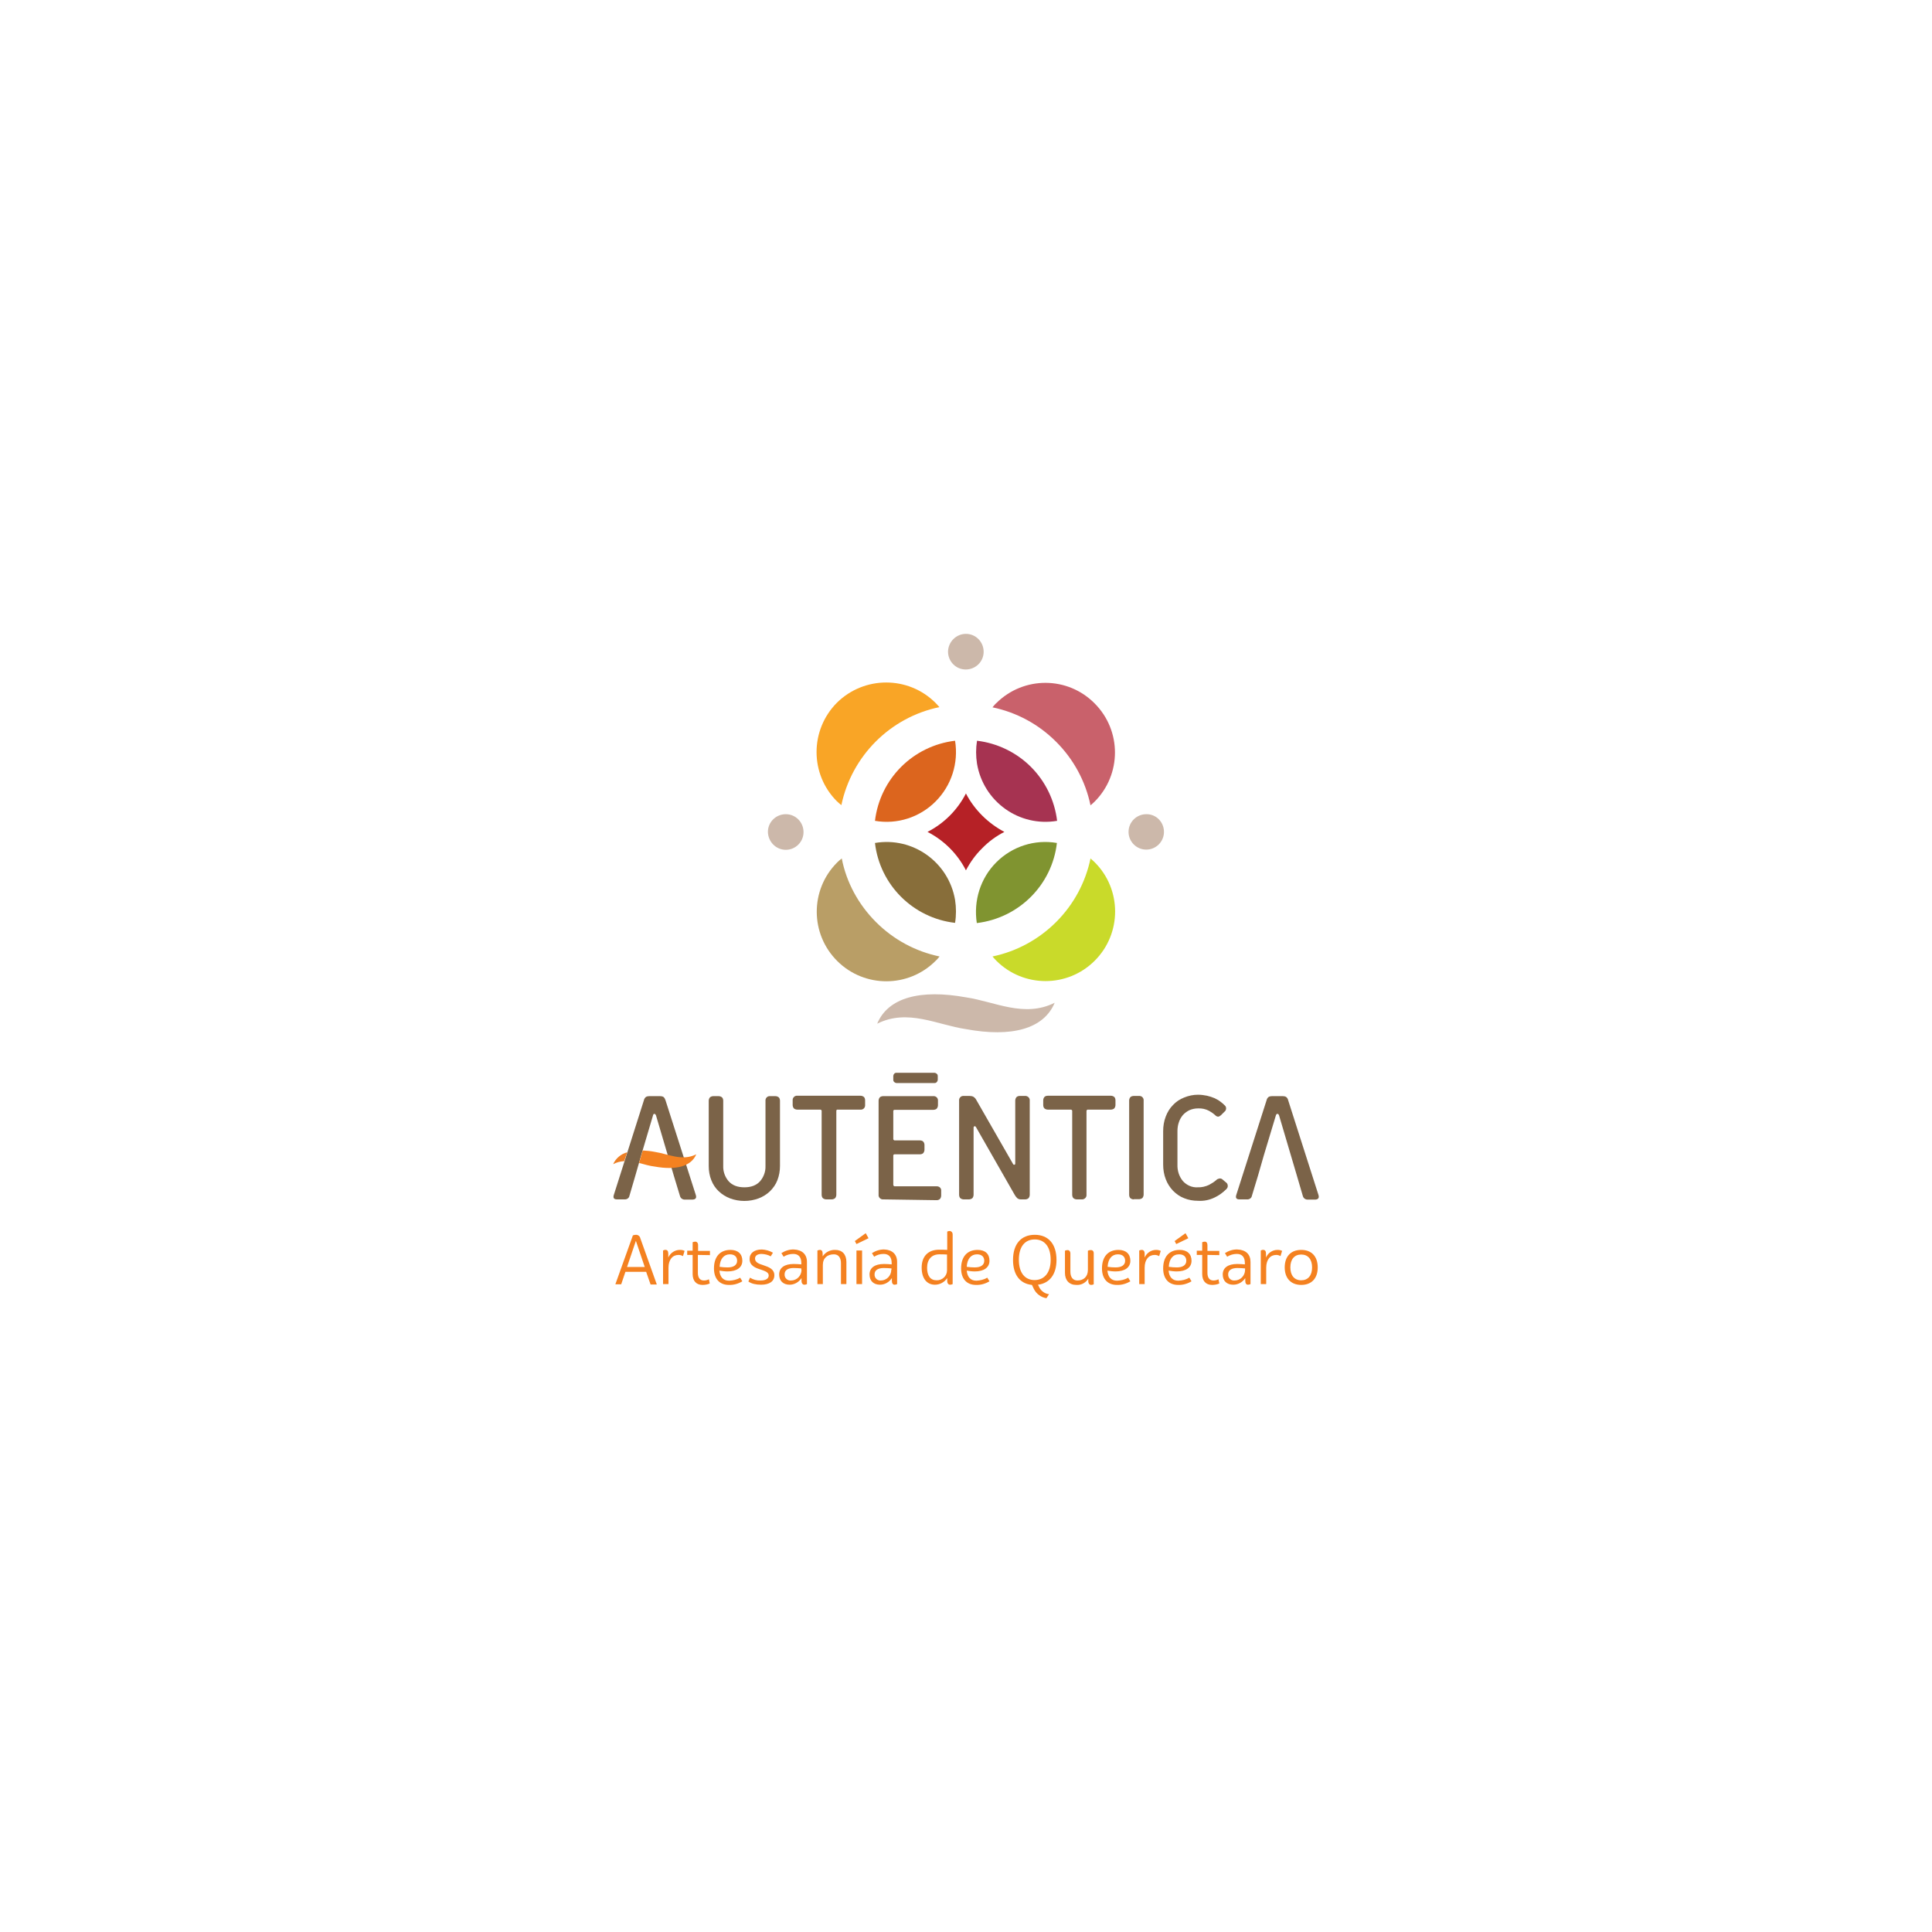 <?xml version="1.0" encoding="utf-8"?>
<!-- Generator: Adobe Illustrator 26.5.0, SVG Export Plug-In . SVG Version: 6.00 Build 0)  -->
<svg version="1.1" id="Layer_1" xmlns="http://www.w3.org/2000/svg" xmlns:xlink="http://www.w3.org/1999/xlink" x="0px" y="0px"
	 viewBox="0 0 960 960" style="enable-background:new 0 0 960 960;" xml:space="preserve">
<style type="text/css">
	.st0{fill:#C9616B;}
	.st1{fill:#A63351;}
	.st2{fill:#809430;}
	.st3{fill:#C9DA2A;}
	.st4{fill:#DC651E;}
	.st5{fill:#F9A526;}
	.st6{fill:#B99E66;}
	.st7{fill:#886E3A;}
	.st8{fill:#B62126;}
	.st9{fill:#CCB8AA;}
	.st10{fill:#7B6348;}
	.st11{fill:#ED7E23;}
	.st12{fill:#F48120;}
	.st13{fill:none;}
</style>
<g>
	<g id="Grupo_1474" transform="translate(-268.431 -279.433)">
		<g id="Grupo_1471">
			<path id="Trazado_7390" class="st0" d="M793.2,648c-8.7-8.7-19.6-14.6-31.6-17.1c0.6-0.7,1.2-1.5,1.9-2.1
				c13.6-13.5,35.5-13.4,48.9,0.2c13.4,13.5,13.4,35.2,0,48.7c-0.7,0.7-1.4,1.3-2.1,1.9C807.8,667.6,801.9,656.7,793.2,648"/>
			<path id="Trazado_7391" class="st1" d="M780.7,660.5c7.2,7.2,11.8,16.7,13,26.8c-18.8,3.2-36.6-9.5-39.8-28.4
				c-0.6-3.8-0.6-7.6,0-11.4C764,648.7,773.5,653.3,780.7,660.5"/>
			<path id="Trazado_7392" class="st2" d="M763.5,707.9c7.9-7.9,19.1-11.5,30.1-9.6c-2.4,20.9-18.9,37.3-39.8,39.8
				C752.1,727,755.6,715.8,763.5,707.9"/>
			<path id="Trazado_7393" class="st3" d="M793.2,737.6c8.7-8.7,14.6-19.6,17.1-31.6c0.7,0.6,1.4,1.2,2.1,1.9
				c13.5,13.5,13.5,35.4,0,48.9c-13.5,13.5-35.4,13.5-48.9,0c0,0,0,0,0,0c-0.7-0.7-1.3-1.4-1.9-2.1
				C773.6,752.2,784.6,746.2,793.2,737.6"/>
			<path id="Trazado_7394" class="st4" d="M733.3,677.7c-7.9,7.9-19.1,11.5-30.1,9.6c2.5-20.9,18.9-37.3,39.8-39.8
				C744.8,658.6,741.2,669.8,733.3,677.7"/>
			<path id="Trazado_7395" class="st5" d="M733.3,628.7c0.7,0.7,1.3,1.4,1.9,2.1c-24.5,5.1-43.6,24.3-48.7,48.7
				c-0.7-0.6-1.5-1.2-2.2-1.9c-13.5-13.5-13.5-35.4,0-49C697.9,615.2,719.8,615.2,733.3,628.7L733.3,628.7"/>
			<path id="Trazado_7396" class="st6" d="M703.7,737.6c8.7,8.7,19.6,14.6,31.6,17.1c-0.6,0.7-1.2,1.5-1.9,2.1
				c-13.5,13.6-35.4,13.6-48.9,0.2c-13.6-13.5-13.6-35.4-0.2-48.9c0.1-0.1,0.1-0.1,0.2-0.2c0.7-0.7,1.4-1.3,2.2-1.9
				C689,717.9,695,728.9,703.7,737.6"/>
			<path id="Trazado_7397" class="st7" d="M703.2,698.3c18.8-3.2,36.6,9.5,39.8,28.3c0.6,3.8,0.6,7.7,0,11.4
				C722.1,735.6,705.6,719.1,703.2,698.3"/>
			<path id="Trazado_7398" class="st8" d="M756.5,684.7c3.2,3.2,7,6,11,8.1c-4.1,2.1-7.8,4.8-11,8.1c-3.3,3.2-6,7-8.1,11
				c-4.2-8.2-10.9-14.9-19.1-19.1c8.2-4.2,14.9-10.9,19.1-19.1C750.5,677.8,753.3,681.5,756.5,684.7"/>
			<path id="Trazado_7399" class="st9" d="M846.8,692.8c0,4.9-4,8.8-8.8,8.8c-4.9,0-8.8-4-8.8-8.8c0-4.9,4-8.8,8.8-8.8c0,0,0,0,0,0
				C842.9,683.9,846.8,687.9,846.8,692.8"/>
			<path id="Trazado_7400" class="st9" d="M748.4,594.4c4.9,0,8.8,4,8.8,8.9c0,4.9-4,8.8-8.9,8.8s-8.8-4-8.8-8.9c0,0,0,0,0,0
				C739.6,598.4,743.5,594.4,748.4,594.4"/>
			<path id="Trazado_7401" class="st9" d="M650,692.8c0-4.9,4-8.8,8.9-8.8s8.8,4,8.8,8.9c0,4.9-4,8.8-8.8,8.8
				C654,701.7,650.1,697.7,650,692.8C650,692.8,650,692.8,650,692.8"/>
			<path id="Trazado_7402" class="st9" d="M748.4,790.8c-14.3-2.1-28.9-10.3-44.1-2.7c5.4-13,21.4-17.2,44.1-13.1
				c14.3,2.1,28.9,10.3,44.1,2.7C787.1,790.7,771.1,795,748.4,790.8"/>
		</g>
		<g id="Grupo_1472">
			<path id="Trazado_7403" class="st10" d="M648.8,826.4c-0.1-1.1,0.7-2.2,1.9-2.3c0.1,0,0.3,0,0.4,0h2.6c0.6,0,1.2,0.2,1.7,0.6
				c0.4,0.4,0.6,1,0.6,1.7v32.4c0,2.4-0.4,4.8-1.3,7.1c-0.8,2.1-2.1,3.9-3.7,5.5c-1.6,1.5-3.5,2.7-5.6,3.5c-4.6,1.7-9.6,1.7-14.2,0
				c-2.1-0.8-4-2-5.6-3.5c-1.6-1.5-2.9-3.4-3.7-5.5c-0.9-2.2-1.3-4.6-1.3-7.1v-32.4c0-0.6,0.2-1.2,0.6-1.7c0.5-0.4,1.1-0.6,1.7-0.6
				h2.6c0.6,0,1.2,0.2,1.7,0.6c0.4,0.4,0.6,1,0.6,1.7v32.4c-0.1,2.8,0.9,5.5,2.7,7.6c1.8,2,4.4,3,7.8,3c3.4,0,6-1,7.8-3
				c1.8-2.1,2.8-4.8,2.7-7.6L648.8,826.4z"/>
			<path id="Trazado_7404" class="st10" d="M679,875.4c-0.6,0-1.2-0.2-1.7-0.6c-0.4-0.4-0.6-1.1-0.6-1.7v-41.5
				c0.1-0.4-0.2-0.7-0.6-0.8c-0.1,0-0.1,0-0.2,0h-11.3c-0.6,0-1.2-0.2-1.7-0.6c-0.4-0.5-0.6-1.1-0.6-1.7v-2.3
				c-0.1-1.1,0.7-2.1,1.8-2.3c0.1,0,0.3,0,0.4,0H696c0.6,0,1.2,0.2,1.7,0.6c0.4,0.4,0.6,1,0.6,1.7v2.3c0.1,1.1-0.7,2.2-1.9,2.3
				c-0.1,0-0.2,0-0.4,0h-11.3c-0.4-0.1-0.7,0.2-0.7,0.6c0,0.1,0,0.1,0,0.2v41.5c0,0.6-0.2,1.2-0.6,1.7c-0.5,0.4-1.1,0.6-1.7,0.6H679
				z"/>
			<path id="Trazado_7405" class="st10" d="M732.7,817.6c0.5,0,0.9-0.1,1.2-0.5c0.3-0.3,0.5-0.8,0.5-1.2v-1.7c0-0.5-0.1-0.9-0.5-1.2
				c-0.3-0.3-0.8-0.5-1.2-0.5H714c-0.9-0.1-1.6,0.6-1.7,1.5c0,0.1,0,0.2,0,0.2v1.7c0,0.5,0.1,0.9,0.5,1.2c0.3,0.3,0.8,0.5,1.2,0.5
				H732.7z"/>
			<path id="Trazado_7406" class="st10" d="M707.3,875.4c-1.1,0.1-2.1-0.7-2.3-1.8c0-0.1,0-0.3,0-0.4v-46.8c0-0.6,0.2-1.2,0.6-1.7
				c0.4-0.4,1.1-0.6,1.7-0.6h24.9c1.2-0.1,2.2,0.8,2.3,1.9c0,0.1,0,0.2,0,0.3v2.3c0,0.6-0.2,1.2-0.6,1.7c-0.4,0.4-1.1,0.6-1.7,0.6
				H713c-0.4,0-0.7,0.2-0.7,0.6c0,0.1,0,0.1,0,0.2v13.6c0,0.4,0.2,0.7,0.6,0.8c0.1,0,0.1,0,0.2,0h12.5c0.6,0,1.2,0.2,1.6,0.6
				c0.4,0.5,0.6,1,0.6,1.7v2.3c0,0.6-0.2,1.2-0.6,1.7c-0.4,0.4-1,0.6-1.6,0.6H713c-0.4,0-0.7,0.2-0.7,0.6c0,0.1,0,0.1,0,0.2v14.3
				c0,0.4,0.2,0.7,0.6,0.8c0.1,0,0.1,0,0.2,0h20.8c0.6,0,1.2,0.2,1.6,0.6c0.4,0.4,0.7,1,0.6,1.7v2.3c0,0.6-0.2,1.2-0.6,1.7
				c-0.5,0.4-1,0.6-1.6,0.6L707.3,875.4z"/>
			<path id="Trazado_7407" class="st10" d="M775.6,875.4c-0.6,0-1.2-0.2-1.7-0.6c-0.5-0.5-1-1.1-1.3-1.7l-19.2-33.6
				c-0.3-0.4-0.5-0.6-0.8-0.4c-0.3,0.1-0.4,0.3-0.4,0.7v33.3c0,0.6-0.2,1.2-0.6,1.7c-0.5,0.4-1.1,0.6-1.7,0.6h-2.6
				c-0.6,0-1.2-0.2-1.7-0.6c-0.4-0.4-0.6-1.1-0.6-1.7v-46.8c-0.1-1.1,0.7-2.2,1.9-2.3c0.1,0,0.2,0,0.4,0h2.9c0.7,0,1.3,0.1,1.9,0.4
				c0.6,0.4,1.1,0.9,1.4,1.5l18.3,31.9c0.1,0.3,0.4,0.4,0.7,0.4c0.3-0.1,0.4-0.3,0.4-0.7v-31.2c0-0.6,0.2-1.2,0.6-1.7
				c0.4-0.4,1-0.6,1.6-0.6h2.7c1.1-0.1,2.2,0.8,2.3,1.9c0,0.1,0,0.2,0,0.4v46.8c0,0.6-0.2,1.2-0.6,1.7c-0.5,0.4-1,0.6-1.7,0.6H775.6
				z"/>
			<path id="Trazado_7408" class="st10" d="M803.5,875.4c-0.6,0-1.2-0.2-1.7-0.6c-0.4-0.4-0.6-1.1-0.6-1.7v-41.5
				c0.1-0.4-0.2-0.7-0.6-0.8c-0.1,0-0.1,0-0.2,0h-11.3c-0.6,0-1.2-0.2-1.7-0.6c-0.4-0.4-0.6-1-0.6-1.7v-2.3c0-0.6,0.2-1.2,0.6-1.7
				c0.4-0.4,1-0.6,1.7-0.6h31.3c0.6,0,1.2,0.2,1.7,0.6c0.4,0.4,0.6,1,0.6,1.7v2.3c0,0.6-0.2,1.2-0.6,1.7c-0.5,0.4-1.1,0.6-1.7,0.6
				h-11.3c-0.4-0.1-0.7,0.2-0.8,0.6c0,0.1,0,0.1,0,0.2v41.5c0.1,1.1-0.7,2.1-1.9,2.3c-0.1,0-0.3,0-0.4,0H803.5z"/>
			<path id="Trazado_7409" class="st10" d="M831.8,875.4c-0.6,0-1.2-0.2-1.7-0.6c-0.4-0.4-0.6-1-0.6-1.7v-46.8
				c0-0.6,0.2-1.2,0.6-1.7c0.4-0.4,1.1-0.6,1.7-0.6h2.6c1.2-0.1,2.2,0.8,2.3,1.9c0,0.1,0,0.2,0,0.3v46.8c0,0.6-0.2,1.2-0.6,1.7
				c-0.5,0.4-1.1,0.6-1.7,0.6H831.8z"/>
			<path id="Trazado_7410" class="st10" d="M877.8,867.1c0.5,0.4,0.7,1,0.7,1.7c0,0.6-0.3,1.1-0.7,1.5c-1.7,1.7-3.6,3.1-5.7,4.1
				c-2.6,1.3-5.5,1.9-8.4,1.7c-2.4,0-4.7-0.4-6.9-1.3c-2.1-0.8-3.9-2.1-5.5-3.7c-1.6-1.7-2.8-3.6-3.6-5.7c-0.9-2.3-1.3-4.8-1.3-7.3
				v-16.6c0-2.5,0.4-5,1.3-7.3c0.8-2.1,2-4.1,3.6-5.7c1.5-1.6,3.4-2.9,5.5-3.7c2.2-0.9,4.5-1.4,6.9-1.4c1.5,0,3.1,0.2,4.5,0.5
				c1.3,0.3,2.5,0.7,3.7,1.2c1,0.5,2,1,2.9,1.7c0.7,0.5,1.4,1.1,2.1,1.8c0.9,0.7,1,1.9,0.4,2.8c-0.1,0.1-0.2,0.3-0.4,0.4l-1.7,1.7
				c-0.4,0.4-0.9,0.7-1.4,0.8c-0.6,0-1.2-0.3-1.6-0.8c-0.9-0.8-1.9-1.5-3-2.1c-1.7-0.9-3.6-1.3-5.5-1.2c-1.5,0-2.9,0.3-4.3,0.9
				c-1.2,0.6-2.3,1.4-3.2,2.4c-0.9,1.1-1.6,2.3-2,3.6c-0.5,1.4-0.7,2.9-0.7,4.4v16.6c-0.1,3,0.8,5.9,2.7,8.2
				c1.9,2.1,4.6,3.3,7.4,3.1c1.9,0.1,3.9-0.4,5.6-1.2c1.3-0.7,2.6-1.5,3.7-2.5c0.4-0.4,1-0.6,1.6-0.7c0.6,0,1.2,0.2,1.6,0.7
				L877.8,867.1z"/>
			<path id="Trazado_7411" class="st10" d="M614.2,873.3l-15.1-47.2c-0.2-0.6-0.5-1.2-1-1.6c-0.5-0.3-1.1-0.4-1.7-0.4h-5.3
				c-0.6,0-1.2,0.1-1.7,0.4c-0.5,0.4-0.9,1-1,1.6l-15,47.2c-0.4,1.4,0.1,2.1,1.6,2.1h3.7c1.2,0.1,2.3-0.6,2.5-1.8l2.9-9.9
				c0,0,2.9-10,2.9-10.1l5.9-19.9c0.1-0.6,0.4-0.8,0.7-0.8s0.6,0.3,0.8,0.8l8.9,30.1l3,9.9c0.3,1.2,1.4,1.9,2.6,1.8h3.7
				C614.1,875.4,614.6,874.7,614.2,873.3"/>
			<path id="Trazado_7412" class="st10" d="M923.6,873.3l-15.1-47.2c-0.1-0.6-0.5-1.2-1-1.6c-0.5-0.3-1.1-0.4-1.7-0.4h-5.3
				c-0.6,0-1.2,0.1-1.7,0.4c-0.5,0.4-0.9,1-1,1.6l-15.1,47.2c-0.4,1.4,0.1,2.1,1.6,2.1h3.7c1.2,0.1,2.3-0.6,2.5-1.8l3-9.9
				c0,0,2.9-10,2.9-10.1l6-19.9c0.2-0.6,0.4-0.8,0.8-0.8c0.4,0,0.6,0.3,0.8,0.8l8.9,30.1l2.9,9.9c0.3,1.2,1.4,1.9,2.6,1.8h3.7
				C923.4,875.4,924,874.7,923.6,873.3"/>
			<path id="Trazado_7413" class="st11" d="M580.1,852c-3.1,0.8-5.7,3-7,5.9c1.7-0.9,3.6-1.4,5.5-1.5L580.1,852z"/>
			<path id="Trazado_7414" class="st12" d="M593.8,851.8c-2-0.4-4-0.6-6-0.7l-1.8,6.2c2.6,0.7,5.2,1.5,7.8,1.8
				c10.6,1.9,18.1-0.1,20.6-6.1C607.3,856.6,600.5,852.8,593.8,851.8"/>
		</g>
		<g id="Grupo_1473">
			<path id="Trazado_7415" class="st12" d="M588.8,909l-4.4-13l-4.4,13H588.8z M589.5,911.4h-10.3l-2.1,6.2h-2.9l8.7-24.3
				c0.5-0.2,1-0.3,1.6-0.3c1,0,1.9,0.7,2.1,1.7l8.2,23h-3.1L589.5,911.4z"/>
			<path id="Trazado_7416" class="st12" d="M608.6,901l-0.8,2.6c-0.7-0.4-1.4-0.6-2.2-0.6c-2.9,0-5,2.2-5,6.4v8.1h-2.7v-16.7
				c0.4-0.2,0.9-0.4,1.3-0.3c0.8,0,1.3,0.6,1.3,1.9v1.9c1-2.3,3.3-3.8,5.7-3.8C607.1,900.5,607.9,900.6,608.6,901"/>
			<path id="Trazado_7417" class="st12" d="M615.2,903v8.9c0,2.4,1,3.8,3,3.8c0.9,0,1.7-0.2,2.5-0.6l0.4,2.1
				c-1.1,0.5-2.4,0.7-3.6,0.7c-3.1,0-4.9-2-4.9-5.4V903h-2.7v-2.1h2.7v-4.2c0.4-0.2,0.9-0.3,1.3-0.3c0.8,0,1.4,0.6,1.4,1.7v2.9h5.9
				v2.1L615.2,903z"/>
			<path id="Trazado_7418" class="st12" d="M626,908.9c1.3,0.2,2.6,0.3,4,0.3c3,0,4.7-1.2,4.7-3.3c0-2-1.3-3.2-3.6-3.2
				C628.1,902.7,626.2,905,626,908.9 M636.2,914.3l1.1,1.8c-2,1.2-4.3,1.9-6.7,1.8c-4.6,0-7.4-3-7.4-8.2c0-5.8,3-9.2,8.2-9.2
				c3.7,0,5.9,2,5.9,5.4c0,3.3-2.7,5.3-7.4,5.3c-1.3,0-2.7-0.2-4-0.4c0.3,3.2,1.9,5,4.8,5C632.7,915.7,634.6,915.3,636.2,914.3"/>
			<path id="Trazado_7419" class="st12" d="M652.5,901.9l-1.1,1.8c-1.4-0.8-2.9-1.1-4.5-1.2c-2,0-3.3,0.8-3.3,2.3
				c0,1.9,1.9,2.6,4.1,3.3c2.7,0.9,5.5,1.9,5.5,5c0,3-2.4,4.7-6.6,4.7c-2.6,0-4.8-0.5-6.3-1.6l0.8-1.9c1.6,1,3.4,1.5,5.3,1.4
				c2.5,0,4-0.9,4-2.5s-1.9-2.2-3.9-2.9c-2.6-0.8-5.6-1.9-5.6-5.3c0-2.9,2.3-4.7,6.1-4.7C648.9,900.4,650.8,900.9,652.5,901.9"/>
			<path id="Trazado_7420" class="st12" d="M666.6,910.3v-0.6c-1.3-0.1-2.5-0.2-3.8-0.2c-2.9,0-4.5,1.1-4.5,3.1
				c-0.1,1.6,1,2.9,2.6,3.1c0.2,0,0.4,0,0.6,0c2.9,0,5.2-2.4,5.2-5.3C666.6,910.4,666.6,910.4,666.6,910.3 M669.4,906.5v11
				c-0.4,0.2-0.9,0.3-1.3,0.3c-0.8,0-1.4-0.7-1.4-1.9v-1.4c-1.3,2-3.5,3.3-5.9,3.3c-3.2,0-5.2-1.9-5.2-5.1c0-3.3,2.6-5.2,7.2-5.2
				c1.3,0,2.6,0.1,3.8,0.2v-0.7c0-2.8-1.3-4.5-4-4.5c-1.7,0-3.4,0.5-4.8,1.4l-1.1-1.8c1.9-1.2,4.1-1.9,6.3-1.8
				C667,900.5,669.4,902.7,669.4,906.5"/>
			<path id="Trazado_7421" class="st12" d="M689,906.5v11h-2.7v-10.4c0-2.8-1.3-4.4-3.5-4.4c-3.2,0-5.5,1.8-5.5,5.3v9.5h-2.7v-16.7
				c0.4-0.2,0.9-0.3,1.3-0.3c0.8,0,1.3,0.6,1.3,1.9v1.3c1.4-2.1,3.8-3.3,6.3-3.2C686.9,900.5,689,902.7,689,906.5"/>
			<path id="Trazado_7422" class="st12" d="M696.7,917.5H694v-16.7h2.8V917.5z M700,894.7l-6,2.9l-0.8-1.5l5.4-3.9L700,894.7z"/>
			<path id="Trazado_7423" class="st12" d="M711.4,910.3v-0.6c-1.3-0.1-2.5-0.2-3.8-0.2c-2.9,0-4.6,1.1-4.6,3.1
				c-0.1,1.6,1,2.9,2.6,3.1c0.2,0,0.4,0,0.5,0c2.9,0,5.2-2.4,5.2-5.3C711.4,910.4,711.4,910.4,711.4,910.3 M714.2,906.5v11
				c-0.4,0.2-0.9,0.3-1.3,0.3c-0.8,0-1.3-0.7-1.3-1.9v-1.4c-1.3,2-3.5,3.3-5.9,3.3c-3.2,0-5.2-1.9-5.2-5.1c0-3.3,2.6-5.2,7.2-5.2
				c1.3,0,2.6,0.1,3.8,0.2v-0.7c0-2.8-1.3-4.5-4-4.5c-1.7,0-3.4,0.5-4.7,1.4l-1.1-1.8c1.9-1.2,4.1-1.9,6.3-1.8
				C711.8,900.5,714.2,902.7,714.2,906.5"/>
			<path id="Trazado_7424" class="st12" d="M739,902.8c-1.3-0.1-2.7-0.1-3.8-0.1c-3.8,0-6.1,2.5-6.1,6.7c0,3.9,1.6,6.2,4.7,6.2
				c2.8,0.1,5.2-2.1,5.2-4.9c0-0.1,0-0.2,0-0.4V902.8z M741.8,892.9v24.6c-0.4,0.2-0.9,0.3-1.3,0.3c-0.8,0-1.4-0.7-1.4-1.9v-1.4
				c-1.4,2.1-3.7,3.3-6.1,3.3c-4.1,0-6.6-3.2-6.6-8.5c0-5.6,3.2-8.9,8.7-8.9c1.1,0,2.5,0,4,0.1v-9.1c0.4-0.2,0.8-0.3,1.3-0.3
				C741.2,891.2,741.8,891.8,741.8,892.9"/>
			<path id="Trazado_7425" class="st12" d="M748.8,908.9c1.3,0.2,2.7,0.3,4,0.3c3,0,4.7-1.2,4.7-3.3c0-2-1.3-3.2-3.6-3.2
				C750.9,902.7,749,905,748.8,908.9 M759,914.3l1.1,1.8c-2,1.2-4.3,1.9-6.7,1.8c-4.6,0-7.4-3-7.4-8.2c0-5.8,3-9.2,8.2-9.2
				c3.8,0,5.9,2,5.9,5.4c0,3.3-2.7,5.3-7.3,5.3c-1.4,0-2.7-0.2-4-0.4c0.3,3.2,1.9,5,4.8,5C755.5,915.7,757.3,915.3,759,914.3"/>
			<path id="Trazado_7426" class="st12" d="M790.5,905.4c0-6.3-2.9-10.1-7.9-10.1c-5,0-7.9,3.7-7.9,10.1s2.9,10.1,7.9,10.1
				C787.5,915.4,790.5,911.7,790.5,905.4 M784.2,917.8l0.8,1.6c1,1.7,2.7,2.9,4.7,3.1l-1.3,2c-2.7-0.4-5.1-2.2-6.3-4.7l-0.9-1.9
				c-6-0.6-9.4-5.1-9.4-12.4c0-7.9,4-12.5,10.8-12.5c6.8,0,10.8,4.6,10.8,12.5C793.4,912.6,790,917.1,784.2,917.8"/>
			<path id="Trazado_7427" class="st12" d="M811.9,902.2v15.4c-0.4,0.2-0.9,0.3-1.3,0.3c-0.8,0-1.4-0.7-1.4-1.9v-1.2
				c-1.3,2.1-3.6,3.3-6,3.1c-3.5,0-5.6-2.3-5.6-6v-11c0.4-0.2,0.9-0.3,1.3-0.3c0.8,0,1.4,0.6,1.4,1.7v9c0,2.8,1.3,4.4,3.5,4.4
				c3,0,5.2-1.8,5.2-5.3v-9.5c0.4-0.2,0.8-0.3,1.3-0.3C811.3,900.5,811.9,901.1,811.9,902.2"/>
			<path id="Trazado_7428" class="st12" d="M818.8,908.9c1.3,0.2,2.6,0.3,4,0.3c3,0,4.7-1.2,4.7-3.3c0-2-1.3-3.2-3.6-3.2
				C820.9,902.7,819,905,818.8,908.9 M829,914.3l1.1,1.8c-2,1.2-4.3,1.9-6.7,1.8c-4.6,0-7.4-3-7.4-8.2c0-5.8,3-9.2,8.2-9.2
				c3.7,0,5.9,2,5.9,5.4c0,3.3-2.7,5.3-7.4,5.3c-1.4,0-2.7-0.2-4-0.4c0.3,3.2,1.9,5,4.8,5C825.5,915.7,827.4,915.3,829,914.3"/>
			<path id="Trazado_7429" class="st12" d="M845.2,901l-0.8,2.6c-0.7-0.4-1.4-0.6-2.2-0.6c-2.9,0-5,2.2-5,6.4v8.1h-2.7v-16.7
				c0.4-0.2,0.9-0.3,1.3-0.3c0.8,0,1.4,0.6,1.4,1.9v1.9c1-2.3,3.2-3.8,5.7-3.8C843.6,900.5,844.4,900.6,845.2,901"/>
			<path id="Trazado_7430" class="st12" d="M858.9,894.7l-6,2.9l-0.8-1.5l5.4-3.9L858.9,894.7z M849.2,908.9c1.3,0.2,2.6,0.3,4,0.3
				c3,0,4.7-1.2,4.7-3.3c0-2-1.3-3.2-3.6-3.2C851.2,902.7,849.4,905,849.2,908.9 M859.4,914.3l1.1,1.8c-2,1.2-4.3,1.9-6.7,1.8
				c-4.6,0-7.4-3-7.4-8.2c0-5.8,3-9.2,8.2-9.2c3.7,0,5.9,2,5.9,5.4c0,3.3-2.7,5.3-7.4,5.3c-1.3,0-2.7-0.2-4-0.4c0.3,3.2,1.9,5,4.8,5
				C855.9,915.7,857.7,915.3,859.4,914.3"/>
			<path id="Trazado_7431" class="st12" d="M868.4,903v8.9c0,2.4,1,3.8,3,3.8c0.9,0,1.7-0.2,2.5-0.6l0.4,2.1
				c-1.1,0.5-2.4,0.7-3.6,0.7c-3.1,0-4.9-2-4.9-5.4V903h-2.7v-2.1h2.7v-4.2c0.4-0.2,0.9-0.3,1.3-0.3c0.8,0,1.3,0.6,1.3,1.7v2.9h5.9
				v2.1L868.4,903z"/>
			<path id="Trazado_7432" class="st12" d="M887.1,910.3v-0.6c-1.3-0.1-2.5-0.2-3.8-0.2c-2.9,0-4.6,1.1-4.6,3.1
				c-0.1,1.6,1,2.9,2.6,3.1c0.2,0,0.4,0,0.6,0c2.9,0,5.2-2.4,5.2-5.3C887.1,910.4,887.1,910.4,887.1,910.3 M889.8,906.5v11
				c-0.4,0.2-0.9,0.3-1.3,0.3c-0.8,0-1.3-0.7-1.3-1.9v-1.4c-1.3,2-3.5,3.3-6,3.3c-3.2,0-5.2-1.9-5.2-5.1c0-3.3,2.6-5.2,7.2-5.2
				c1.3,0,2.6,0.1,3.8,0.2v-0.7c0-2.8-1.3-4.5-4-4.5c-1.7,0-3.4,0.5-4.8,1.4l-1.1-1.8c1.9-1.2,4.1-1.9,6.3-1.8
				C887.5,900.5,889.8,902.7,889.8,906.5"/>
			<path id="Trazado_7433" class="st12" d="M905.5,901l-0.8,2.6c-0.6-0.4-1.4-0.6-2.1-0.6c-2.9,0-5,2.2-5,6.4v8.1h-2.7v-16.7
				c0.4-0.2,0.9-0.4,1.3-0.3c0.8,0,1.3,0.6,1.3,1.9v1.9c1-2.3,3.2-3.8,5.7-3.8C904,900.5,904.8,900.6,905.5,901"/>
			<path id="Trazado_7434" class="st12" d="M920.4,909.2c0-4-2-6.4-5.4-6.4c-3.4,0-5.4,2.4-5.4,6.4c0,4,2,6.4,5.4,6.4
				C918.4,915.6,920.4,913.2,920.4,909.2 M906.8,909.2c0-5.4,3-8.7,8.2-8.7s8.2,3.3,8.2,8.7c0,5.5-3.1,8.7-8.2,8.7
				S906.8,914.6,906.8,909.2"/>
		</g>
	</g>
	<rect class="st13" width="960" height="960"/>
</g>
</svg>

